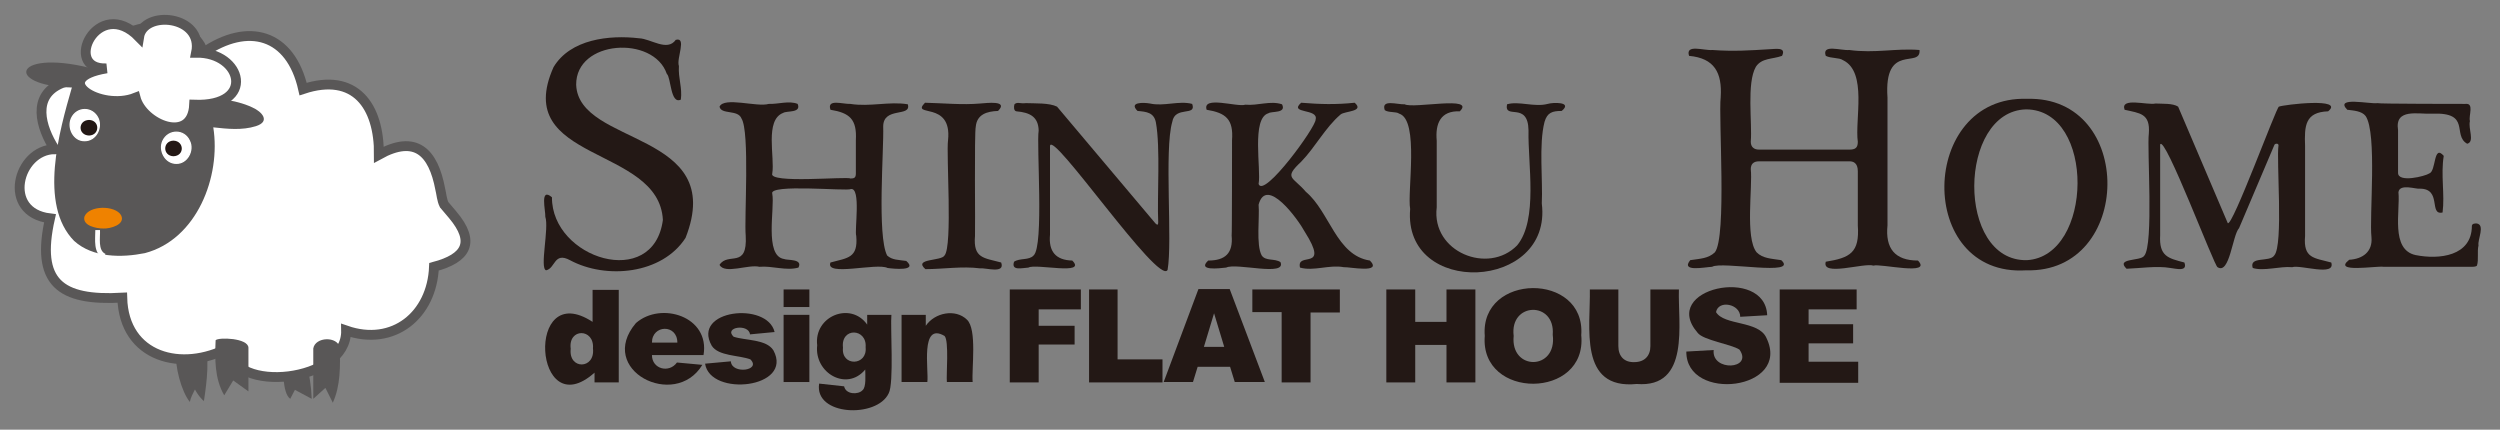 <?xml version="1.0" encoding="utf-8"?>
<!-- Generator: Adobe Illustrator 25.4.1, SVG Export Plug-In . SVG Version: 6.00 Build 0)  -->
<svg version="1.1" id="レイヤー_1" xmlns="http://www.w3.org/2000/svg" xmlns:xlink="http://www.w3.org/1999/xlink" x="0px"
	 y="0px" viewBox="0 0 640 110" style="enable-background:new 0 0 640 110;" xml:space="preserve">
<rect x="0" y="0" width="640" height="110" fill="#808080" stroke="none"/>
<style type="text/css">
	.st0{fill-rule:evenodd;clip-rule:evenodd;fill:#595757;}
	.st1{fill-rule:evenodd;clip-rule:evenodd;fill:#231815;}
	.st2{fill-rule:evenodd;clip-rule:evenodd;fill:#FFFFFF;stroke:#595757;stroke-width:2.517;stroke-miterlimit:2.613;}
	.st3{fill-rule:evenodd;clip-rule:evenodd;fill:#FFFFFF;stroke:#595757;stroke-width:2.517;}
	.st4{fill-rule:evenodd;clip-rule:evenodd;fill:#FFFFFF;}
	.st5{fill:none;stroke:#FFFFFF;stroke-width:0.334;stroke-miterlimit:2.613;}
	.st6{fill-rule:evenodd;clip-rule:evenodd;fill:#EF8200;}
	.st7{fill:#231815;}
	.st8{fill:none;}
</style>
<g>
	<path class="st0" d="M72.5,91.6c0,2.5-0.3,9,1.8,10.5l1.2-2.3l4.3,2.3c-0.1-3.1-0.6-6.3-1.4-9.3C76.4,92.6,74.4,92.3,72.5,91.6
		L72.5,91.6z"/>
	<path class="st1" d="M79.5,89.5l-1,0c1.3,1.5,2.8,3,4.4,4.2l0.8-0.9c-1.5-1.2-3-2.6-4.2-4.1l-1,0.1l1-0.1L79,88.2l-0.4,0.7
		L79.5,89.5L79.5,89.5z"/>
	<path class="st0" d="M45.1,90.1c-0.4,3.5,1.3,10.1,3.5,12.8c0.2-1.1,0.8-2.2,1.3-3.2c0.5,0.9,1.1,1.8,1.8,2.5
		c0.1,0.2,0.4,0.3,0.5,0.5c0.8-5.3,1.5-10.9,0.1-16.2C49.8,87.3,47.1,88.2,45.1,90.1L45.1,90.1z"/>
	<path class="st2" d="M26.4,20.6C22.4,5.3,49.6,2.5,52,13.5c11.5-7.9,22.4-4.9,25.6,9.3c13.3-4.4,19.5,4.3,19.4,16.8
		c9.4-5.2,13.9-0.7,15.7,8.8c0.3,1.2,0.4,2.8,1,4c0.7,0.8,1.5,1.8,2.2,2.6c5.9,7,3.5,11.1-4.8,13.3c-0.5,12.4-10.4,20.5-22.5,16.3
		C88.9,98,59.1,101,58.6,89c-12,6.4-26.9,2.6-27.3-12.8c-16,0.9-22.2-3.9-18.5-20.3C0.3,54.4,4.5,38.3,14,38.2
		c-3.6-5.6-6-13.7,1.8-16.9C19,20.2,23.1,19.5,26.4,20.6z"/>
	<path class="st0" d="M25,17.9C3.4,11.9,0.6,22,18.4,22.4c-3.2,11.1-8.6,30,0.6,39.3c4.8,4.3,12.1,4.3,18.1,3.1
		c13.3-3.5,19.5-19.6,17.5-32.2c3.6,0.4,7.4,0.8,10.9-0.3c3.8-1.2,1.6-3.7-0.9-4.8c-2.3-1.1-5-1.7-7.5-2.1c-0.7-0.1-2.2-0.3-2.9-0.3
		c-0.5-0.3-1.6-1-2.2-1.3C42.9,18.1,35.7,16.4,25,17.9L25,17.9z"/>
	<path class="st3" d="M50.2,13.5c2-9.6-13.5-11.1-14.6-4C25-1.4,15.7,18,27.3,17.5C12.2,20,25.6,28.6,34.7,25
		c1.8,6.9,14.5,12.1,15,1.8C65.7,27.4,62.1,13.3,50.2,13.5L50.2,13.5z"/>
	<path class="st4" d="M21.7,36c2.8,0,4.5-3.2,3.4-5.7c-1.4-3-5.4-3-6.8,0C17.2,32.8,18.9,36.1,21.7,36z"/>
	<path class="st5" d="M21.7,36c2.8,0,4.5-3.2,3.4-5.7c-1.4-3-5.4-3-6.8,0C17.2,32.8,18.9,36.1,21.7,36"/>
	<path class="st4" d="M45.1,41.8c2.8,0.1,4.6-3.3,3.4-5.7c-1.3-3-5.4-3-6.8,0C40.6,38.5,42.3,41.8,45.1,41.8z"/>
	<path class="st5" d="M45.1,41.8c2.8,0.1,4.6-3.3,3.4-5.7c-1.3-3-5.4-3-6.8,0C40.6,38.5,42.3,41.8,45.1,41.8"/>
	<path class="st1" d="M22.8,34.7c2.8-0.1,2.8-3.9,0-4C19.9,30.8,19.9,34.6,22.8,34.7z"/>
	<path class="st1" d="M44.4,40c2.9-0.1,2.8-3.9,0-4C41.6,36.1,41.6,39.9,44.4,40z"/>
	<path class="st6" d="M26.4,58.5c1.8,0.1,5.8-1,4.6-3.4c-1.5-2.6-8.3-2.6-9.4,0.4C21.1,57.8,24.7,58.5,26.4,58.5z"/>
	<path class="st4" d="M27,65c-2-0.9-1.3-4.2-1.4-6.1h-1.2c0,2.4-0.6,6,2.1,7.2L27,65L27,65z"/>
	<path class="st0" d="M55.2,87.1c-0.2,4.7-0.3,9.8,2.2,14.1l2.3-3.8l3.9,2.8l0-11.2C63.5,86.5,55.9,86.3,55.2,87.1L55.2,87.1z"/>
	<path class="st0" d="M87,89c0.1,4.7,0.2,9.7-1.8,14.1l-1.9-3.8l-3.1,2.8l0-12.9C80.7,86.2,86.4,86,87,89L87,89z"/>
</g>
<g>
	<g>
		<path class="st7" d="M175.5,60.9c10.8-27.5-27.4-23.4-28-39.2c-0.1-11.5,19.8-12.7,23.2-2.8c1.1,0.9,0.9,7.9,3.6,6.6
			c0.4-3.1-0.7-5.4-0.5-8.6c-0.7-1.9,2.1-7.5-0.8-6.7c-2.2,3.1-6.4-0.3-9.4-0.4c-7.6-0.9-17.6,0.2-21.9,7.4
			c-10.9,24.4,27,20,28,39.1c-2.4,18.1-28.5,9.9-28.4-5.8c-3.2-2.7-1.6,3.5-1.7,5c1,2.9-1.5,13.2,0.2,13.7c2.4-0.5,2-4.8,6.1-2.6
			C155.2,71.6,169.5,70.2,175.5,60.9z"/>
		<g>
			<path class="st7" d="M217.7,45.7c1,0,1.4-0.2,1.4-1.3c0,0,0-8.5,0-8.5c0.3-5.4-1.6-7-6.5-7.8c-1-2.9,3.2-1.4,5.1-1.5
				c5,0.8,10-0.7,14.7,0.1c1,3.4-6.3,0.5-6.3,5.7c0.2,5.8-1.6,27.9,1,33c1.3,1.2,2.9,1.1,4.9,1.4c3.1,2.7-3.4,2-4.8,1.8
				c-2.7-1.4-16.1,2.3-14.6-1.4c4.4-1.2,7.1-1.1,6.6-6.8c-0.5-1.3,1.3-12.5-1.4-12c-0.9,0.6-21.1-1.4-20.1,1.2
				c0.7,3.7-2.1,15.9,3,16.7c0.9,0.4,4.9-0.1,3.7,2.2c-3.1,0.9-6.7-0.5-10-0.2c-2.8-0.7-8.9,2-10.2-0.5c2.2-3.4,7.2,1.2,6.7-7.5
				c-0.4-4.2,1.1-26.7-1.1-30c-0.9-2.3-5.2-0.9-5.6-3c1.2-2.6,9.6,0.2,12.6-0.7c2.4,0.1,5.2-0.9,7.4,0c1,2.4-2.8,1.7-3.7,2.3
				c-4.8,1.8-2.1,11.4-2.8,15.5C196.6,47.1,217,45.1,217.7,45.7z"/>
			<path class="st7" d="M242.7,35.9c1.1-10.3-9.7-5.7-5.9-9.6c4.5,0.1,9.6,0.6,14.1,0.2c1.6-0.1,7.4-0.9,4.6,1.9
				c-2.9,0.1-5.4,0.9-5.7,4c-0.4,1.5-0.1,25.8-0.2,28c-0.5,5.8,2.3,5.6,6.7,6.8c1.1,3-4,1.3-5.4,1.5c-4.6-0.6-9.5,0.2-14,0.2
				c-3.2-2.8,4.1-2,4.9-3.5C243.9,63,242.2,39.4,242.7,35.9z"/>
			<path class="st7" d="M265.9,33.4c-0.1-3.4-2.1-4.6-5.7-4.9c-0.7-0.1-0.7-1.2-0.5-1.8c0.7-0.7,1.5-0.1,2.9-0.3
				c2.4,0.1,6-0.1,8,0.9c0,0,25.2,29.9,25.2,29.9c0.5,0.5,0.7,0.4,0.7-0.3c-0.3-6.7,0.6-19.1-0.6-25.6c-0.5-2.5-2.4-2.7-4.7-2.9
				c-2.3-2.3,1.5-2.2,3.2-1.9c3.6,0.8,7.4-0.8,10.8,0.1c1.2,3.3-4.4,0.4-5.1,4.6c-2.1,7.2,0.1,30.6-1.2,37.9
				c-2.2,4.2-29.8-36.3-30.1-31.7c0,0,0,22.7,0,22.7c-0.4,4.3,1.5,6.5,5.7,6.6c3.9,3.9-9.4,0.7-11.2,1.8c-1.7,0.1-4.5,0.9-3.7-1.5
				c1.5-1,3.8-0.3,5-1.6C267.3,63,265.3,37.1,265.9,33.4z"/>
			<path class="st7" d="M315.4,35.9c0.4-5.4-1.6-7-6.5-7.8c-1.2-3.7,7.9-0.6,9.9-1.3c3.2,0.3,6.4-1.1,9.4-0.1
				c1.2,2.4-2.7,1.7-3.5,2.3c-4.4,1.3-1.8,14.4-2.5,18.1c1.3,3.8,14.7-14.6,14.6-16.5c0.8-2.9-7-1.4-3.7-4.3c4.9,0.4,8.9,0.5,13.7,0
				c2.6,2.3-2.5,2.1-3.6,3c-3.9,3.3-6.5,8.4-10.1,12.1c-4.6,4.3-2.1,3.8,1.2,7.7c6.1,5.1,7.8,16.3,16.4,17.6
				c3.3,3.4-5.2,1.6-6.7,1.7c-3.7-0.7-7.7,1.1-11.2,0.1c-1-4.3,7.8,1.2,1.2-9.2c-1.6-3-9.8-14.4-11.8-6.9c0.3,3.2-0.7,10.3,0.8,13
				c1,1.5,3.3,0.7,4.8,1.7c1.6,3.8-11.3,0.1-13.9,1.4c-1.8,0.2-7.5,0.9-4.6-1.8c4.4,0,6.4-1.9,6-6.4
				C315.4,60.4,315.4,35.9,315.4,35.9z"/>
			<path class="st7" d="M394.7,52.1c2.8,22.4-35.6,24.1-33.7,1.4c-0.8-4.3,2.4-22.8-2.8-24.4c-0.8-0.6-2.7-0.2-3.7-0.9
				c-1-2.9,3.2-1.4,5.1-1.5c2.2,1.2,18.3-2.3,14.1,1.8c-4.9-0.2-6.3,3.1-5.9,7.5c0,0,0,17.1,0,17.1c-1.4,11.4,13.2,17.3,20.6,9.7
				c5.4-6.6,2.7-20.9,2.9-29.4c-0.1-7.6-6.3-2.6-5.5-6.7c3-0.9,7,0.8,10.4-0.1c1.3-0.4,6.5-0.6,3.6,1.8c-2.4,0-3.7,0.4-4.4,2.8
				C393.9,37,395,46.1,394.7,52.1z"/>
		</g>
		<path class="st7" d="M491,66.7c-5.9,0-8.4-3.1-7.8-9c0,0,0-32.7,0-32.7c-1-14.3,8.6-7.3,8.2-12.2c-6.1-0.5-11.3,0.9-18,0
			c-2.1,0.2-7.1-1.6-6,1.5c1.4,0.7,3.4,0.4,4.4,1.1c6.3,3,3,15.3,3.8,20.9c0,1.6-0.7,2-2.2,2c0,0-23.1,0-23.1,0
			c-1.3,0-2.1-0.7-2.1-2c0.4-4.9-1.1-15,1.3-19.2c1.5-2.3,4.2-1.9,6.7-2.8c1.2-2.4-1.9-1.7-3.2-1.7c-5,0.3-9.1,0.6-14.6,0.2
			c-2.2,0.2-7-1.6-6,1.5c6.5,0.6,8.5,4.3,8.1,10.6c-0.6,5.1,1.6,35.8-1.5,39.7c-1.7,1.6-3.7,1.6-6.3,2c-2.5,3.1,3.6,1.8,5.6,1.7
			c2.4-1.5,22.3,2.5,17.7-1.7c-2.5-0.4-4.7-0.4-6.3-2c-3-3.7-1-16.7-1.5-21.3c0-1.3,0.7-2,2.1-2h23.2c0.8,0,2.1,0.3,2.1,2.5v13.9
			c0.5,7-2,8.3-8.2,9.3c-1.2,3.9,9.8,0.2,12.2,1C481.3,67.4,494.8,70.7,491,66.7z"/>
		<g>
			<path class="st7" d="M518.7,69.2c-28.4,1.8-27.5-44.8,0.2-43.9C546.7,24.5,546.1,70,518.7,69.2z M518.9,66.6
				c17-1,17.6-38.5-0.2-38.6C501.2,28.4,500.7,67,518.9,66.6z"/>
			<path class="st7" d="M550.1,34.2c0.4-5.2-2.3-5.2-6.2-6.1c-1.2-3.3,5.9-1.1,7.9-1.6c1.9,0.1,4.4-0.1,5.8,0.8
				c0,0,12.7,29.8,12.7,29.8c1.1,1.3,12.5-29.8,13.1-29.8c1.2-0.5,17-2.4,12.6,1.2c-5.9,0.2-6.1,3.7-5.9,8.9c0,0,0,23,0,23
				c-0.5,5.8,2.3,5.6,6.7,6.8c1.2,3.7-7.9,0.5-10,1.2c-3.1-0.3-7.3,1.1-10.1,0.2c-1-3.1,4.4-1.4,5.5-3.2c2.4-2.6,0.5-24.6,1.1-28.2
				c0-0.6-1-0.5-1.1,0c0,0-9,21.2-9,21.2c-1.7,1.8-2.4,12-5.5,10C567,68.5,554.1,34.2,553,37c0,0,0,23.2,0,23.2
				c-0.3,5.4,2,5.9,6.2,7c0.9,2.4-2,1.6-3.6,1.4c-3.4-0.6-8,0.1-11.2,0.2c-2.9-2.8,3.6-1.9,4.5-3.3C551.4,62.8,549.6,38,550.1,34.2z
				"/>
			<path class="st7" d="M631.1,26.6c2.4-0.3,0.8,3,1.2,4.4c-0.5,1.9,1.3,5.3-0.7,5.8c-3.9-2.2,1.1-8.1-8.9-7.7
				c-3.6,0.2-9.7-1.5-8.8,4.2c0,0,0,10.9,0,10.9c-0.1,2.7,7,0.9,8,0.2c1.8-0.6,1-7.6,3.7-4.5c-0.8,4.9,0.3,9.8-0.3,14.5
				c-3.6,0.8-0.1-6.1-5.8-6.1c-0.9,0.2-5.2-1.4-5.5,0.9c0.5,4.8-2.1,14.7,4.4,16.1c6,1.2,14.4,0.3,14.4-7.5c0.1-0.6,0.8-0.6,1.2-0.6
				c2.3,0.3,0.2,4.2,0.5,5.6c-0.4,1.7,0.1,3.6-0.4,5.2c-0.2,0.2-0.6,0.3-1.2,0.3h-22.7c-1.7-0.3-13.3,1.7-8.8-1.8
				c3.5-0.2,6-2.1,5.7-5.7c-0.6-5.3,1.5-26.7-1.5-31.1c-1-1.3-3.1-1.4-4.7-1.6c-3.4-3.5,5.9-1.4,7.7-1.7
				C608.6,26.6,631.1,26.6,631.1,26.6z"/>
		</g>
	</g>
	<g>
		<path class="st7" d="M158.4,74.1v23.8h-6.2v-2.5c-15.6,13.9-17.9-24.4-0.5-13v-8.2H158.4z M151.8,89.2c0.4-5.2-6.4-5.3-5.7,0.1
			C145.5,94.7,152.4,94.6,151.8,89.2z"/>
		<path class="st7" d="M180.1,90.9h-13.2c0,3.6,4.4,4.7,6.4,1.9l6.5,0.6c-7,11.6-27.2,1.3-17-10.7C169.2,77.1,181.8,81,180.1,90.9z
			 M173.4,87.7c0-4.8-6.5-4.6-6.5,0H173.4z"/>
		<path class="st7" d="M180.5,93.1l6.6-0.6c0.2,3.4,7.9,2.4,5-0.5c-2.9-1.1-8.2-0.8-9.9-3.5c-5.2-9.2,14.2-11.4,16.1-3.5l-6.3,0.6
			c-0.3-2.8-6.8-1.9-4.2,0.6c3,1,8.4,0.6,10.2,3.5C203.2,99.4,181.8,101.7,180.5,93.1z"/>
		<path class="st7" d="M200.6,74.1h6.6v4.5h-6.6V74.1z M200.6,80.6h6.6v17.2h-6.6V80.6z"/>
		<path class="st7" d="M222,80.6h6.2c-0.3,3,0.7,17.6-0.7,20.1c-3,6.4-19.1,5.8-17.8-2.5l6.4,0.7c0.4,2.1,3.6,2.2,4.7,1
			c1-0.8,0.7-3.9,0.7-5.3c-4.7,5.7-13.1,0.9-12.3-6.2c-0.9-7.5,8.6-11.3,12.8-5.3V80.6z M215.8,89c-0.5,4.9,6.3,4.7,5.8-0.1
			C222,84,215.2,83.7,215.8,89z"/>
		<path class="st7" d="M230.8,80.6h6.2v2.8c2.3-3.4,7.6-4.4,10.5-1.6c2.7,2.4,1.2,12.7,1.5,16h-6.6c-0.2-1.7,0.6-10.6-0.6-11.8
			c-6.3-3.7-4,8.8-4.4,11.8h-6.6V80.6z"/>
		<path class="st7" d="M258.5,74.1h18.2v5.1h-10.8v4.2h9.2v4.8h-9.2v9.7h-7.4V74.1z"/>
		<path class="st7" d="M278.7,74.1h7.4V92h11.5v5.9h-18.8V74.1z"/>
		<path class="st7" d="M314.9,93.9h-8.3l-1.2,3.9h-7.5l8.9-23.8h8l9,23.8h-7.7L314.9,93.9z M313.4,88.8l-2.6-8.6l-2.6,8.6H313.4z"/>
		<path class="st7" d="M320.7,74.1h22.3v5.9h-7.5v17.9h-7.4V79.9h-7.5V74.1z"/>
		<path class="st7" d="M354.9,74.1h7.4v8.3h8v-8.3h7.4v23.8h-7.4v-9.6h-8v9.6h-7.4V74.1z"/>
		<path class="st7" d="M380.1,86c-1.3-16.2,25.9-16.4,24.7-0.2C406.4,102.3,378.8,102.4,380.1,86z M387.5,86c-0.9,9,11.2,8.9,10-0.3
			C398.2,77,386.4,77.3,387.5,86z"/>
		<path class="st7" d="M422.5,74.1h7.3c-0.3,8.6,3,25.3-10.8,24.2c-15,1.5-11.8-14.7-12-24.2h7.3v14.5c0,2.6,1.5,4.2,4.1,4.1
			c2.6,0,4.1-1.6,4.1-4.1C422.5,88.6,422.5,74.1,422.5,74.1z"/>
		<path class="st7" d="M431.7,90l7-0.4c-0.6,5.6,10.2,5,6.6-0.1c-2.1-1.4-9.3-2.4-10.7-4.3c-9.9-11.4,17.3-17.2,17.8-4.5l-6.9,0.4
			c0-3.3-5.6-4.4-6.2-1.2c2.1,3.5,10.9,2.1,12.9,6.6C458.7,99.9,431.6,103.1,431.7,90z"/>
		<path class="st7" d="M455.6,74.1h19.7v5.1h-12.3v3.8h11.4v4.9h-11.4v4.7h12.7v5.4h-20.1V74.1z"/>
	</g>
</g>
<rect class="st8" width="640" height="110"/>
</svg>
